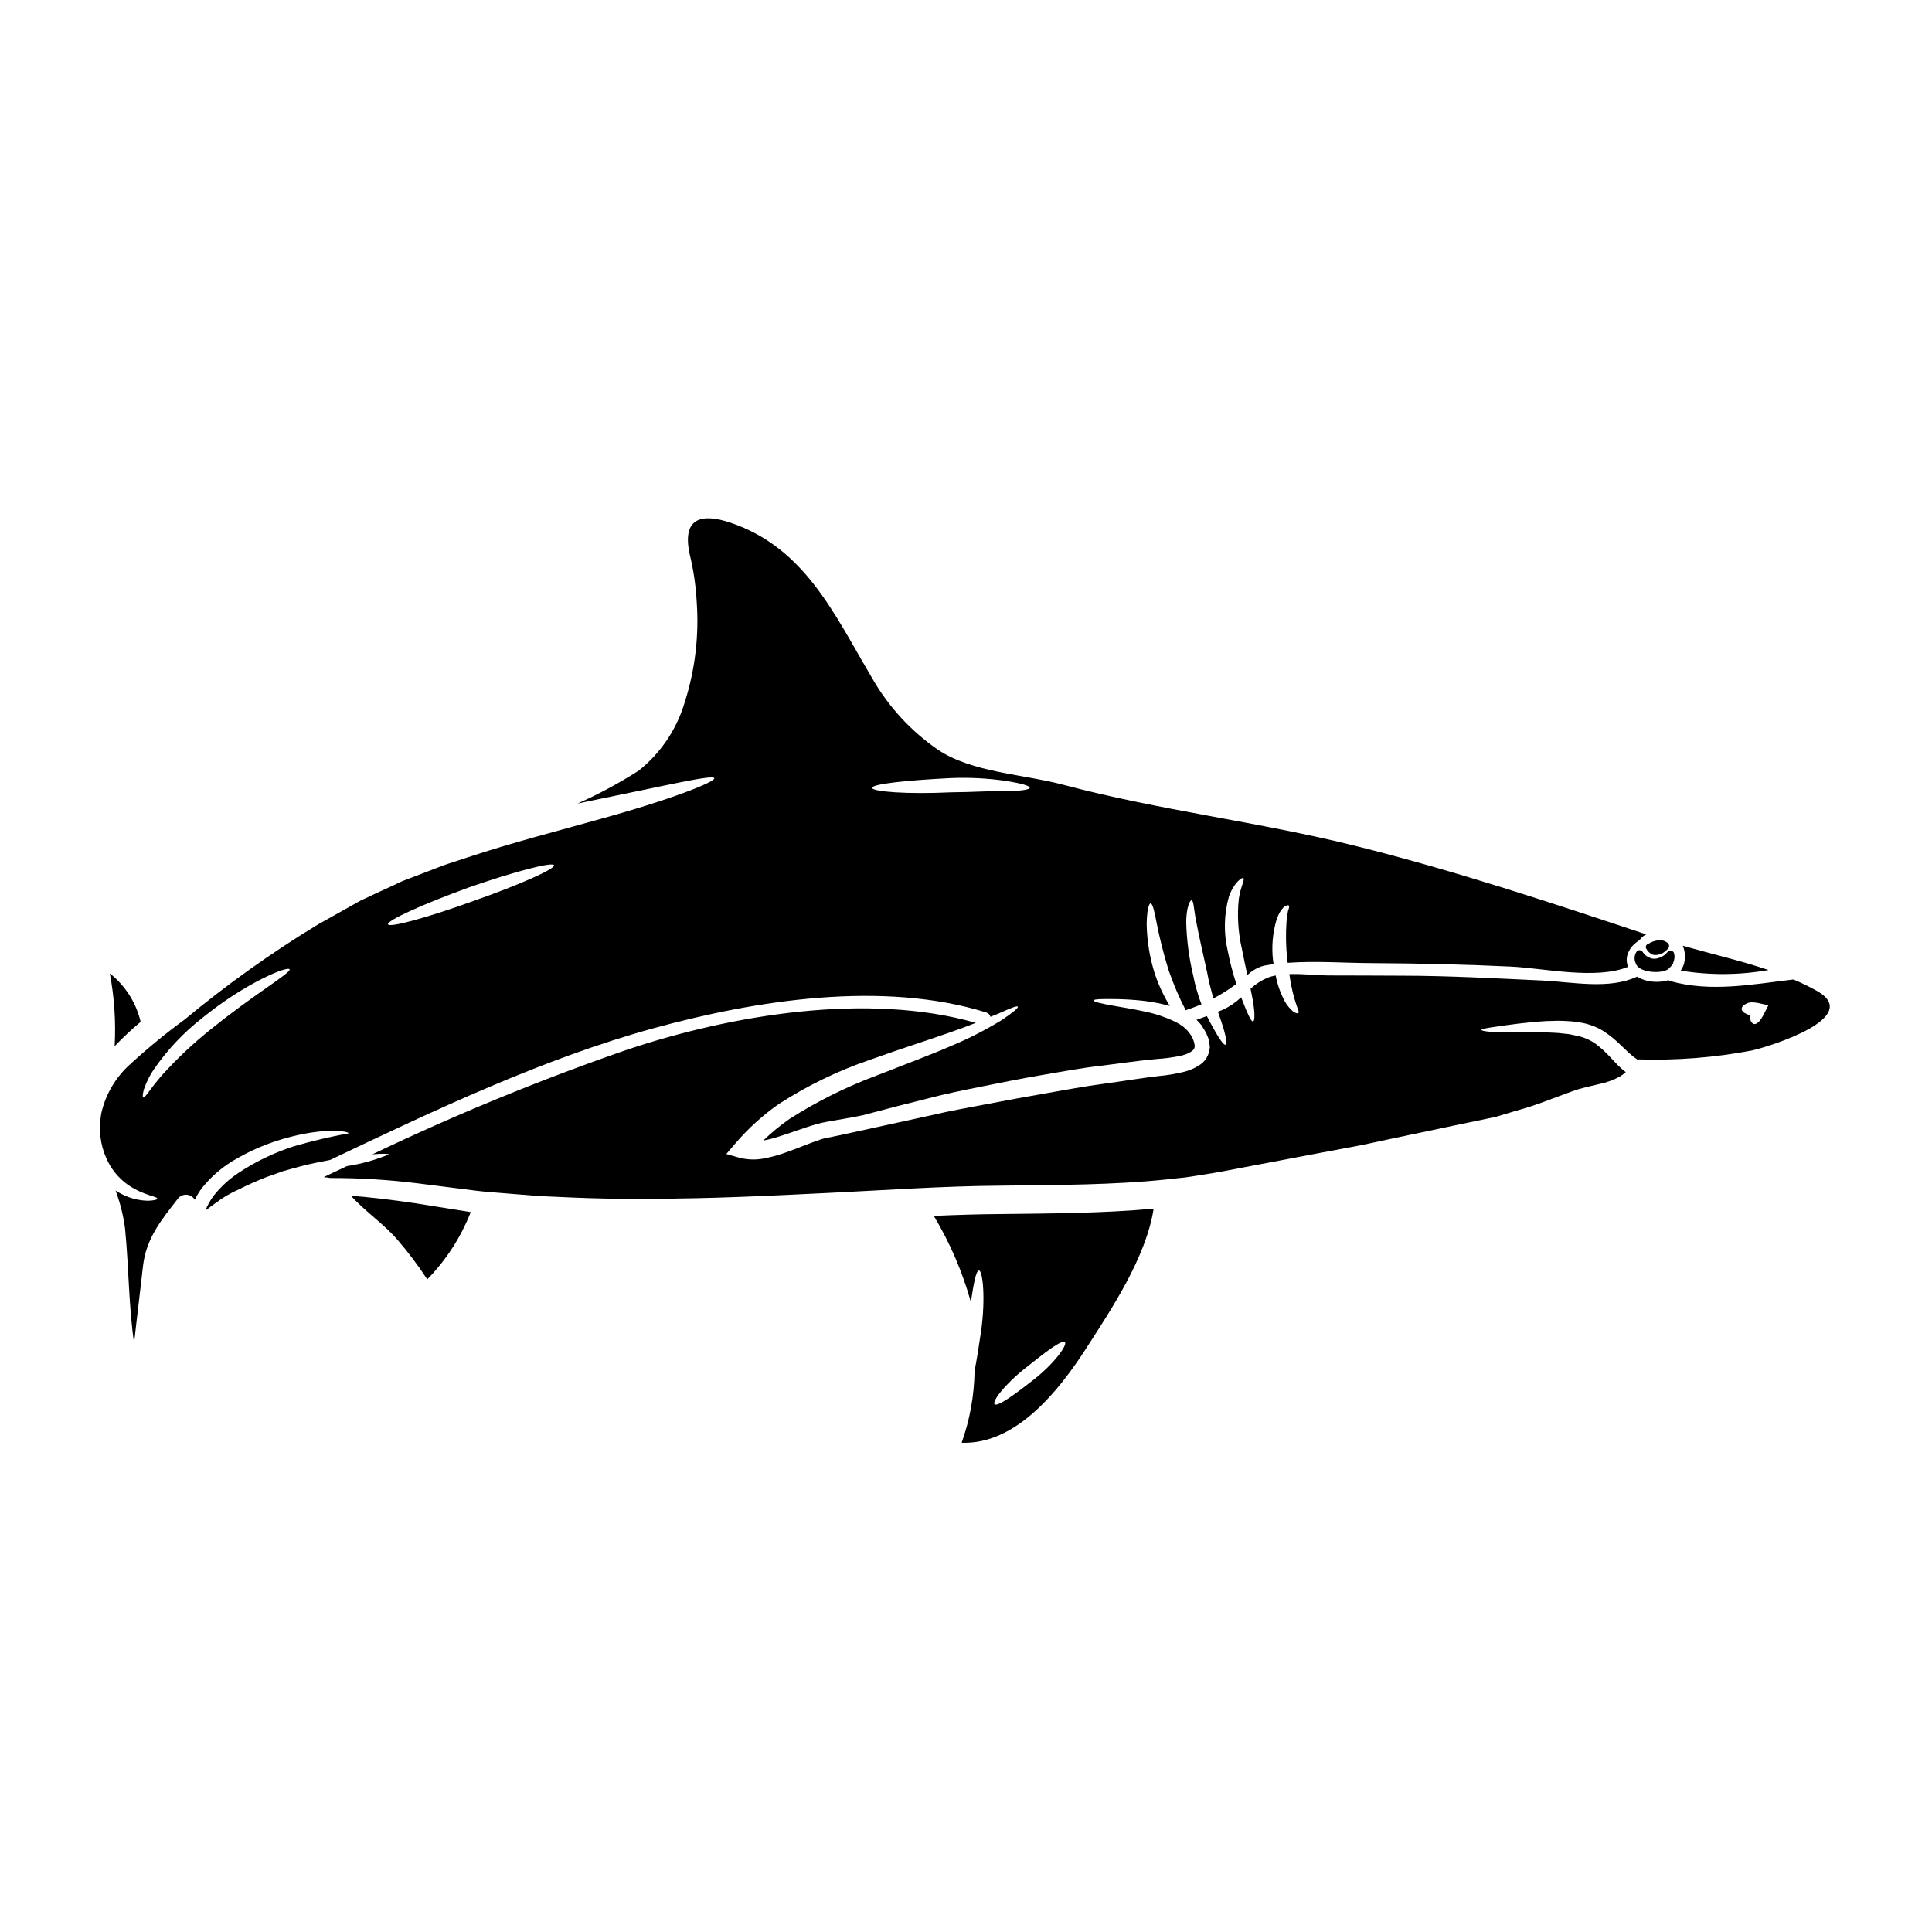<?xml version="1.0" encoding="UTF-8"?>
<!-- Uploaded to: ICON Repo, www.iconrepo.com, Generator: ICON Repo Mixer Tools -->
<svg fill="#000000" width="800px" height="800px" version="1.1" viewBox="144 144 512 512" xmlns="http://www.w3.org/2000/svg">
 <g>
  <path d="m580.41 395.59c0.043 0.129 0.113 0.246 0.203 0.348l0.191 0.211h0.004c0.059 0.09 0.133 0.168 0.215 0.238l0.098 0.062c0.418 0.43 1 0.664 1.598 0.645 0.645-0.02 1.273-0.188 1.844-0.484 0.59-0.324 1.113-0.762 1.539-1.285 0.324-0.391 0.301-0.969-0.059-1.328-0.145-0.16-0.316-0.293-0.504-0.395-0.105-0.051-0.191-0.105-0.133-0.047-0.219-0.141-0.457-0.242-0.711-0.301-0.137-0.043-0.277-0.059-0.422-0.051-0.273-0.027-0.555-0.027-0.828 0-0.738 0.078-1.453 0.293-2.109 0.633-0.137 0.074-0.27 0.156-0.395 0.242-0.219 0.031-0.418 0.145-0.551 0.32-0.32 0.336-0.309 0.867 0.02 1.191z"/>
  <path d="m585.04 397.14c-0.637 0.461-1.367 0.77-2.141 0.906-0.395 0.047-0.793 0.039-1.184-0.031-0.414-0.125-0.812-0.305-1.18-0.535l-0.172-0.09c-0.039-0.039-0.27-0.238-0.312-0.27l-0.586-0.633-0.184-0.273c-0.211-0.27-0.543-0.418-0.883-0.391-0.344 0.031-0.641 0.242-0.789 0.555-0.504 0.848-0.566 1.895-0.164 2.797l0.113 0.289c0 0.051 0.129 0.238 0.152 0.289l0.004-0.004c0.133 0.273 0.344 0.504 0.605 0.66l0.324 0.219-0.004 0.004c0.637 0.371 1.332 0.629 2.055 0.758 0.68 0.133 1.367 0.203 2.055 0.203 0.938 0.016 1.871-0.137 2.758-0.445 0.355-0.137 0.668-0.355 0.914-0.645l0.207-0.207c0.25-0.234 0.473-0.5 0.664-0.785 0.082-0.117 0.129-0.254 0.125-0.395 0.078-0.148 0.141-0.305 0.184-0.469 0.027-0.117 0.051-0.238 0.066-0.359 0.078-0.254 0.113-0.52 0.098-0.785-0.008-0.277-0.047-0.551-0.113-0.816-0.082-0.367-0.367-0.656-0.73-0.742-0.367-0.09-0.75 0.039-0.988 0.328-0.273 0.316-0.57 0.605-0.895 0.867z"/>
  <path d="m589.41 401.22c7.711 1.266 15.578 1.211 23.27-0.156-7.449-2.508-15.305-4.297-22.73-6.441v-0.004c0.395 0.918 0.59 1.91 0.578 2.91-0.008 0.656-0.098 1.309-0.266 1.945-0.207 0.617-0.492 1.203-0.852 1.746z"/>
  <path d="m231.57 451.36c27.551-13.109 56.402-26.848 85.691-34.883 27.113-7.449 60.723-12.688 88.133-4.16h-0.004c0.543 0.16 0.961 0.594 1.094 1.145 0.758-0.293 1.477-0.605 2.125-0.852 3.148-1.434 4.926-2.148 5.117-1.836 0.191 0.316-1.301 1.543-4.16 3.492-4.199 2.582-8.59 4.84-13.133 6.754-5.684 2.484-12.57 5.035-20.074 7.984v0.004c-8.102 3.012-15.859 6.875-23.145 11.531-2.469 1.723-4.793 3.637-6.957 5.727 1.523-0.289 3.023-0.684 4.492-1.18 3.266-1.008 6.422-2.281 9.668-3.176 0.816-0.246 1.645-0.441 2.484-0.582l2.234-0.395 4.328-0.758c1.141-0.203 2.215-0.426 3.289-0.648 5.234-1.41 10.984-2.91 17.25-4.453 4.562-1.207 9.445-2.191 14.473-3.199 5.027-1.008 10.273-2.059 15.617-2.977 5.344-0.918 10.535-1.883 15.707-2.465 5.117-0.625 10.09-1.387 14.719-1.785l0.008-0.004c2.176-0.133 4.336-0.426 6.469-0.871 1.902-0.469 3.445-1.344 3.543-2.102 0.016-0.109 0.047-0.215 0.086-0.316-0.023-0.148-0.039-0.297-0.043-0.449-0.027-0.352-0.109-0.699-0.246-1.027-0.121-0.391-0.285-0.766-0.492-1.117l-0.316-0.559-0.094-0.098-0.047-0.066-0.133-0.199-0.004-0.004c-0.262-0.363-0.555-0.711-0.867-1.031-0.27-0.223-0.473-0.449-0.762-0.691h-0.004c-0.637-0.484-1.32-0.914-2.035-1.277-2.742-1.324-5.644-2.285-8.637-2.863-2.707-0.578-5.117-0.961-7.051-1.297-3.867-0.648-6.062-1.18-6.062-1.547 0-0.367 2.234-0.426 6.242-0.359 1.992 0.047 4.453 0.156 7.316 0.496l0.004 0.004c2.238 0.277 4.449 0.719 6.621 1.316-1.613-2.652-2.934-5.473-3.934-8.41-1.375-4.285-2.113-8.75-2.195-13.25 0.047-3.445 0.539-5.512 1.031-5.512 0.559 0 1.008 2.059 1.633 5.281 0.625 3.223 1.656 7.586 3.109 12.305v0.004c1.266 3.676 2.793 7.258 4.566 10.715 1.477-0.492 2.863-1.027 4.184-1.574-0.465-1.156-0.859-2.336-1.18-3.543-0.227-0.656-0.414-1.328-0.559-2.008-0.133-0.648-0.293-1.301-0.426-1.969-1.113-4.629-1.746-9.359-1.879-14.121 0-3.918 0.965-5.977 1.434-5.93 0.559 0.07 0.559 2.441 1.23 5.707 0.625 3.445 1.742 8.188 2.91 13.559l0.395 2.012c0.066 0.426 0.316 1.207 0.449 1.789 0.293 1.008 0.492 2.035 0.789 2.953h-0.004c2.129-1.113 4.164-2.398 6.082-3.844-0.934-2.867-1.699-5.789-2.281-8.75-1.117-4.777-1-9.758 0.336-14.477 1.344-3.711 3.543-5.144 3.805-4.809 0.469 0.395-0.738 2.215-1.207 5.484v-0.004c-0.465 4.383-0.195 8.812 0.785 13.113 0.492 2.504 1.004 4.875 1.477 7.086 0.156-0.133 0.293-0.223 0.426-0.359 1.152-1.012 2.519-1.738 4.004-2.129 0.832-0.156 1.68-0.27 2.531-0.395-0.047-0.293-0.09-0.559-0.133-0.852l-0.004 0.004c-0.453-3.719-0.125-7.492 0.961-11.074 0.23-0.637 0.508-1.258 0.828-1.855 0.305-0.48 0.656-0.93 1.051-1.344 0.648-0.426 1.121-0.605 1.301-0.426 0.176 0.18 0.133 0.645-0.176 1.387-0.047 0.359-0.113 0.758-0.199 1.18-0.07 0.492-0.137 1.051-0.203 1.676l-0.008 0.004c-0.234 3.367-0.164 6.754 0.203 10.109 0.043 0.27 0.066 0.539 0.109 0.832 7.477-0.539 15.262 0.066 22.664 0.086 12.203 0.066 24.344 0.34 36.516 0.918 8.77 0.426 22.508 3.543 31.031 0.066-0.043-0.109-0.09-0.219-0.133-0.359-0.316-0.98-0.309-2.039 0.023-3.016 0.289-0.82 0.734-1.574 1.32-2.219 0.543-0.562 1.152-1.059 1.812-1.477 0-0.023 0-0.043 0.043-0.043 0.375-0.516 0.848-0.957 1.387-1.297 0.133-0.09 0.273-0.109 0.395-0.176-25.395-8.457-50.875-16.926-76.855-23.402-25.75-6.441-52.062-9.445-77.68-16.266-10.289-2.754-24.23-3.219-33.246-9.305l-0.004-0.004c-7.211-4.981-13.199-11.527-17.516-19.152-9.867-16.645-17.652-34.32-37.41-40.988-7.519-2.527-12.988-1.477-10.805 8.434 0.988 4.066 1.602 8.215 1.832 12.395 0.664 9.055-0.414 18.152-3.176 26.801-2.109 7.109-6.34 13.398-12.125 18.035-5.195 3.336-10.641 6.269-16.289 8.77 1.227-0.27 2.461-0.516 3.644-0.758 19.98-4.051 32.309-7.008 32.621-5.953 0.293 0.938-11.5 5.703-31.371 11.121-9.84 2.793-21.648 5.75-34.316 9.953-1.574 0.539-3.199 1.051-4.809 1.574s-3.199 1.207-4.832 1.812c-1.633 0.602-3.266 1.254-4.926 1.883-0.828 0.336-1.652 0.648-2.504 0.961l-2.418 1.141c-1.633 0.758-3.289 1.523-4.949 2.281l-2.504 1.18-1.117 0.516-1.23 0.691c-3.309 1.859-6.691 3.738-10.094 5.66h0.004c-12.363 7.504-24.156 15.91-35.281 25.152-5.059 3.699-9.906 7.68-14.52 11.922-3.727 3.352-6.352 7.754-7.519 12.629-0.23 1.109-0.363 2.242-0.395 3.379-0.047 1.039-0.016 2.078 0.094 3.109 0.215 1.93 0.723 3.816 1.5 5.594 1.238 2.902 3.258 5.406 5.836 7.227 4.41 2.953 7.809 2.977 7.719 3.648 0 0.242-0.789 0.469-2.394 0.535-2.363-0.039-4.684-0.605-6.801-1.656-0.629-0.312-1.242-0.656-1.836-1.027 1.215 3.258 2.059 6.644 2.508 10.09 1.027 10.578 0.938 20.469 2.394 30.34 0.734-6.824 1.609-13.648 2.363-20.469 0.832-7.336 4.898-12.262 9.285-17.879l-0.004 0.004c0.559-0.691 1.422-1.066 2.309-0.996 0.883 0.066 1.68 0.566 2.125 1.336 0.57-1.184 1.266-2.305 2.078-3.336 2.195-2.688 4.82-4.992 7.766-6.824 4.844-2.953 10.105-5.152 15.605-6.531 9.328-2.438 15.438-1.453 15.328-0.918-4.91 0.902-9.77 2.051-14.562 3.449-5.109 1.645-9.973 3.973-14.457 6.918-2.57 1.68-4.856 3.766-6.758 6.172-0.906 1.203-1.637 2.531-2.172 3.938 0.852-0.668 1.699-1.297 2.551-1.902 1.98-1.516 4.137-2.785 6.426-3.777 2.363-1.207 4.762-2.238 7.047-3.148 1.543-0.559 3.066-1.094 4.519-1.609 1.5-0.449 2.957-0.809 4.363-1.207 2.793-0.789 5.461-1.23 7.871-1.723zm164.38-101.16c4.988-0.207 9.984 0.055 14.922 0.789 3.805 0.625 6.086 1.273 6.019 1.789s-2.461 0.828-6.195 0.875c-3.738-0.113-8.906 0.289-14.609 0.312-11.59 0.559-20.945-0.156-20.965-1.18-0.023-1.027 9.352-2.023 20.828-2.582zm-127.81 29.023c12.148-4.25 22.328-6.891 22.688-5.93s-9.199 5.215-21.391 9.488c-12.121 4.383-22.238 7.16-22.598 6.172s9.184-5.32 21.301-9.73zm-68.094 37.391 0.004 0.004c-4.734 3.754-9.141 7.898-13.184 12.387-1.523 1.77-2.574 3.148-3.383 4.254s-1.297 1.676-1.52 1.574c-0.223-0.102-0.156-0.871 0.176-2.168h0.004c0.633-1.852 1.504-3.613 2.598-5.234 3.586-5.211 7.953-9.844 12.945-13.73 11.414-9.285 22.645-13.805 23.07-12.82 0.406 0.918-9.641 6.758-20.707 15.754z"/>
  <path d="m174.38 421.25c2.172-2.281 4.473-4.438 6.891-6.453-1.191-5.078-4.07-9.602-8.168-12.836 1.203 6.356 1.633 12.832 1.277 19.289z"/>
  <path d="m237 460.89c3.781 4.184 8.594 7.336 12.309 11.637 2.875 3.324 5.519 6.84 7.918 10.52 5-5.106 8.918-11.172 11.523-17.828-5.144-0.805-10.082-1.594-14.812-2.363-6.019-0.887-11.656-1.562-16.938-1.965z"/>
  <path d="m391.47 466.22c4.281 7.137 7.586 14.812 9.82 22.828 0.738-4.949 1.391-8.414 2.172-8.348 0.938 0.066 1.785 7.141 0.535 16.109-0.602 4.074-1.18 7.742-1.723 10.492-0.094 6.492-1.25 12.926-3.422 19.043 14.43 0.516 25.797-13.848 32.977-24.988 6.824-10.582 15.867-24.121 17.902-37.051-13.227 1.207-26.766 1.273-40.473 1.43-6 0.035-11.902 0.234-17.789 0.484zm24.297 40.316c5.324-4.231 9.578-7.566 10.426-6.824 0.758 0.625-2.617 5.438-8.055 9.754-5.258 4.117-9.867 7.477-10.582 6.648-0.648-0.742 2.672-5.219 8.211-9.578z"/>
  <path d="m625.61 406.66c-2.047-1.152-4.16-2.184-6.328-3.09-10.875 1.273-21.902 3.449-32.621 0.426v-0.004c-0.176-0.039-0.336-0.121-0.469-0.242-2 0.574-4.121 0.59-6.133 0.043-0.781-0.227-1.531-0.551-2.234-0.961-7.477 3.469-17.184 1.387-25.152 1.008-12.328-0.562-24.633-1.254-37-1.273-6.469 0-12.93-0.09-19.398-0.066-3 0-6.957-0.473-10.582-0.359h0.004c0.27 2.066 0.684 4.113 1.23 6.129 0.336 1.23 0.691 2.168 0.918 2.867 0.293 0.625 0.395 1.117 0.246 1.32-0.145 0.199-0.629 0.09-1.391-0.395v-0.004c-0.906-0.766-1.664-1.691-2.234-2.731-1.145-2.141-1.949-4.441-2.398-6.824-0.738 0.137-1.465 0.34-2.168 0.605-1.648 0.711-3.172 1.695-4.496 2.906 0.203 0.984 0.395 1.902 0.539 2.727 0.648 3.582 0.625 5.84 0.133 5.953-0.492 0.109-1.434-1.945-2.707-5.234-0.156-0.395-0.312-0.789-0.445-1.18-1.414 1.352-3.039 2.465-4.816 3.289-0.445 0.199-0.895 0.359-1.344 0.535h0.004c-0.004 0.031 0.004 0.066 0.023 0.09 0.336 0.984 0.648 1.926 0.941 2.754 1.141 3.422 1.543 5.703 1.051 5.902-0.492 0.199-1.742-1.656-3.492-4.832-0.449-0.789-0.918-1.656-1.387-2.617l-0.066-0.133c-0.918 0.336-1.836 0.648-2.754 0.984l0.07 0.066c0.367 0.352 0.711 0.723 1.027 1.121l0.246 0.27 0.133 0.199v0.047l0.066 0.09 0.09 0.176 0.449 0.715h0.004c0.324 0.492 0.59 1.023 0.785 1.574 0.285 0.602 0.465 1.242 0.535 1.902l0.133 1.094c-0.066 0.395-0.109 0.809-0.199 1.207v0.004c-0.391 1.539-1.383 2.859-2.754 3.668-1.105 0.699-2.312 1.23-3.578 1.574-2.336 0.594-4.715 1-7.117 1.207-4.699 0.539-9.445 1.367-14.496 2.039-5.051 0.672-10.234 1.633-15.574 2.57s-10.559 1.883-15.523 2.844c-4.965 0.961-9.801 1.789-14.391 2.887-9.172 2.016-17.449 3.805-24.383 5.324-1.457 0.316-2.844 0.582-4.184 0.852v-0.004c-0.281 0.07-0.559 0.152-0.832 0.25-2.887 0.941-5.973 2.301-9.418 3.512v-0.004c-1.797 0.648-3.637 1.16-5.512 1.523-2.195 0.457-4.465 0.41-6.641-0.133l-3.543-1.008 2.418-2.816h-0.004c3.394-3.973 7.281-7.492 11.57-10.477 7.574-4.887 15.719-8.828 24.254-11.73 7.719-2.773 14.676-4.969 20.469-7.004 2.754-0.941 5.258-1.883 7.426-2.731-28.613-8.164-64.66-2.144-92.156 7.027l-0.004-0.004c-23.09 7.981-45.707 17.266-67.746 27.812 2.754-0.223 4.293-0.18 4.328 0.043h0.004c-3.562 1.473-7.293 2.512-11.102 3.09-2.059 0.984-4.117 1.945-6.152 2.91 0.582 0.066 1.18 0.133 1.766 0.242h0.004c7.723-0.012 15.445 0.457 23.109 1.41 4.926 0.629 10.094 1.273 15.461 1.949 1.32 0.156 2.641 0.293 3.984 0.395l4.16 0.336c2.816 0.223 5.684 0.445 8.594 0.691 5.793 0.27 11.703 0.559 17.879 0.672 6.176 0 12.527 0.176 19.062-0.023 13.043-0.156 26.766-0.852 41.031-1.543 14.27-0.691 29.016-1.746 44.32-1.859 15.191-0.18 29.895-0.18 43.832-1.633 1.742-0.18 3.492-0.359 5.215-0.559l5.078-0.789c3.356-0.516 6.777-1.18 10.16-1.836 6.754-1.273 13.363-2.527 19.82-3.758 3.219-0.602 6.398-1.207 9.551-1.789 3.152-0.582 6.199-1.297 9.219-1.926 6.066-1.273 11.949-2.527 17.652-3.711 2.844-0.605 5.641-1.188 8.391-1.746l2.035-0.426 0.27-0.066 0.113-0.02 0.492-0.156 0.984-0.293c1.344-0.395 2.637-0.789 3.938-1.18 5.301-1.41 9.91-3.402 14.5-5.031 0.625-0.203 1.25-0.426 1.855-0.629 0.672-0.176 1.324-0.359 1.969-0.535 1.18-0.27 2.363-0.559 3.488-0.828h-0.008c1.984-0.391 3.891-1.082 5.66-2.059 0.414-0.266 0.809-0.555 1.184-0.871 0.098-0.078 0.195-0.164 0.289-0.25-0.723-0.559-1.41-1.164-2.059-1.809-0.715-0.738-1.41-1.477-2.106-2.215v-0.004c-1.191-1.301-2.5-2.484-3.914-3.543-1.254-0.863-2.644-1.504-4.117-1.898-0.789-0.176-1.633-0.359-2.418-0.516-0.785-0.156-1.477-0.176-2.191-0.27-1.391-0.199-2.891-0.176-4.231-0.27-5.461-0.133-9.797 0.09-12.73-0.023-2.93-0.113-4.496-0.402-4.496-0.652 0-0.246 1.523-0.516 4.41-0.918s7.141-1.074 12.801-1.41c1.43 0 2.863-0.156 4.543-0.047 0.828 0.047 1.699 0.066 2.527 0.156s1.633 0.246 2.461 0.359l-0.004 0.004c1.977 0.383 3.871 1.117 5.594 2.168 1.699 1.121 3.281 2.41 4.723 3.848 0.715 0.672 1.434 1.344 2.148 2.035 0.672 0.613 1.391 1.176 2.148 1.684 0.129-0.031 0.262-0.047 0.395-0.047 10.035 0.301 20.074-0.488 29.938-2.363 5.047-1.137 29.367-8.773 17.348-15.73zm-14.07 5.902c-0.359 0.762-0.809 1.473-1.34 2.125-0.582 0.648-1.25 0.852-1.656 0.582h-0.004c-0.434-0.359-0.719-0.871-0.785-1.434-0.051-0.273-0.066-0.551-0.043-0.828-0.324-0.078-0.641-0.188-0.941-0.336-0.734-0.336-1.207-0.789-1.207-1.32s0.449-1.008 1.18-1.344v0.004c0.41-0.23 0.871-0.363 1.34-0.395 0.664 0.008 1.32 0.074 1.969 0.203l0.336 0.09 2.258 0.492z"/>
 </g>
</svg>